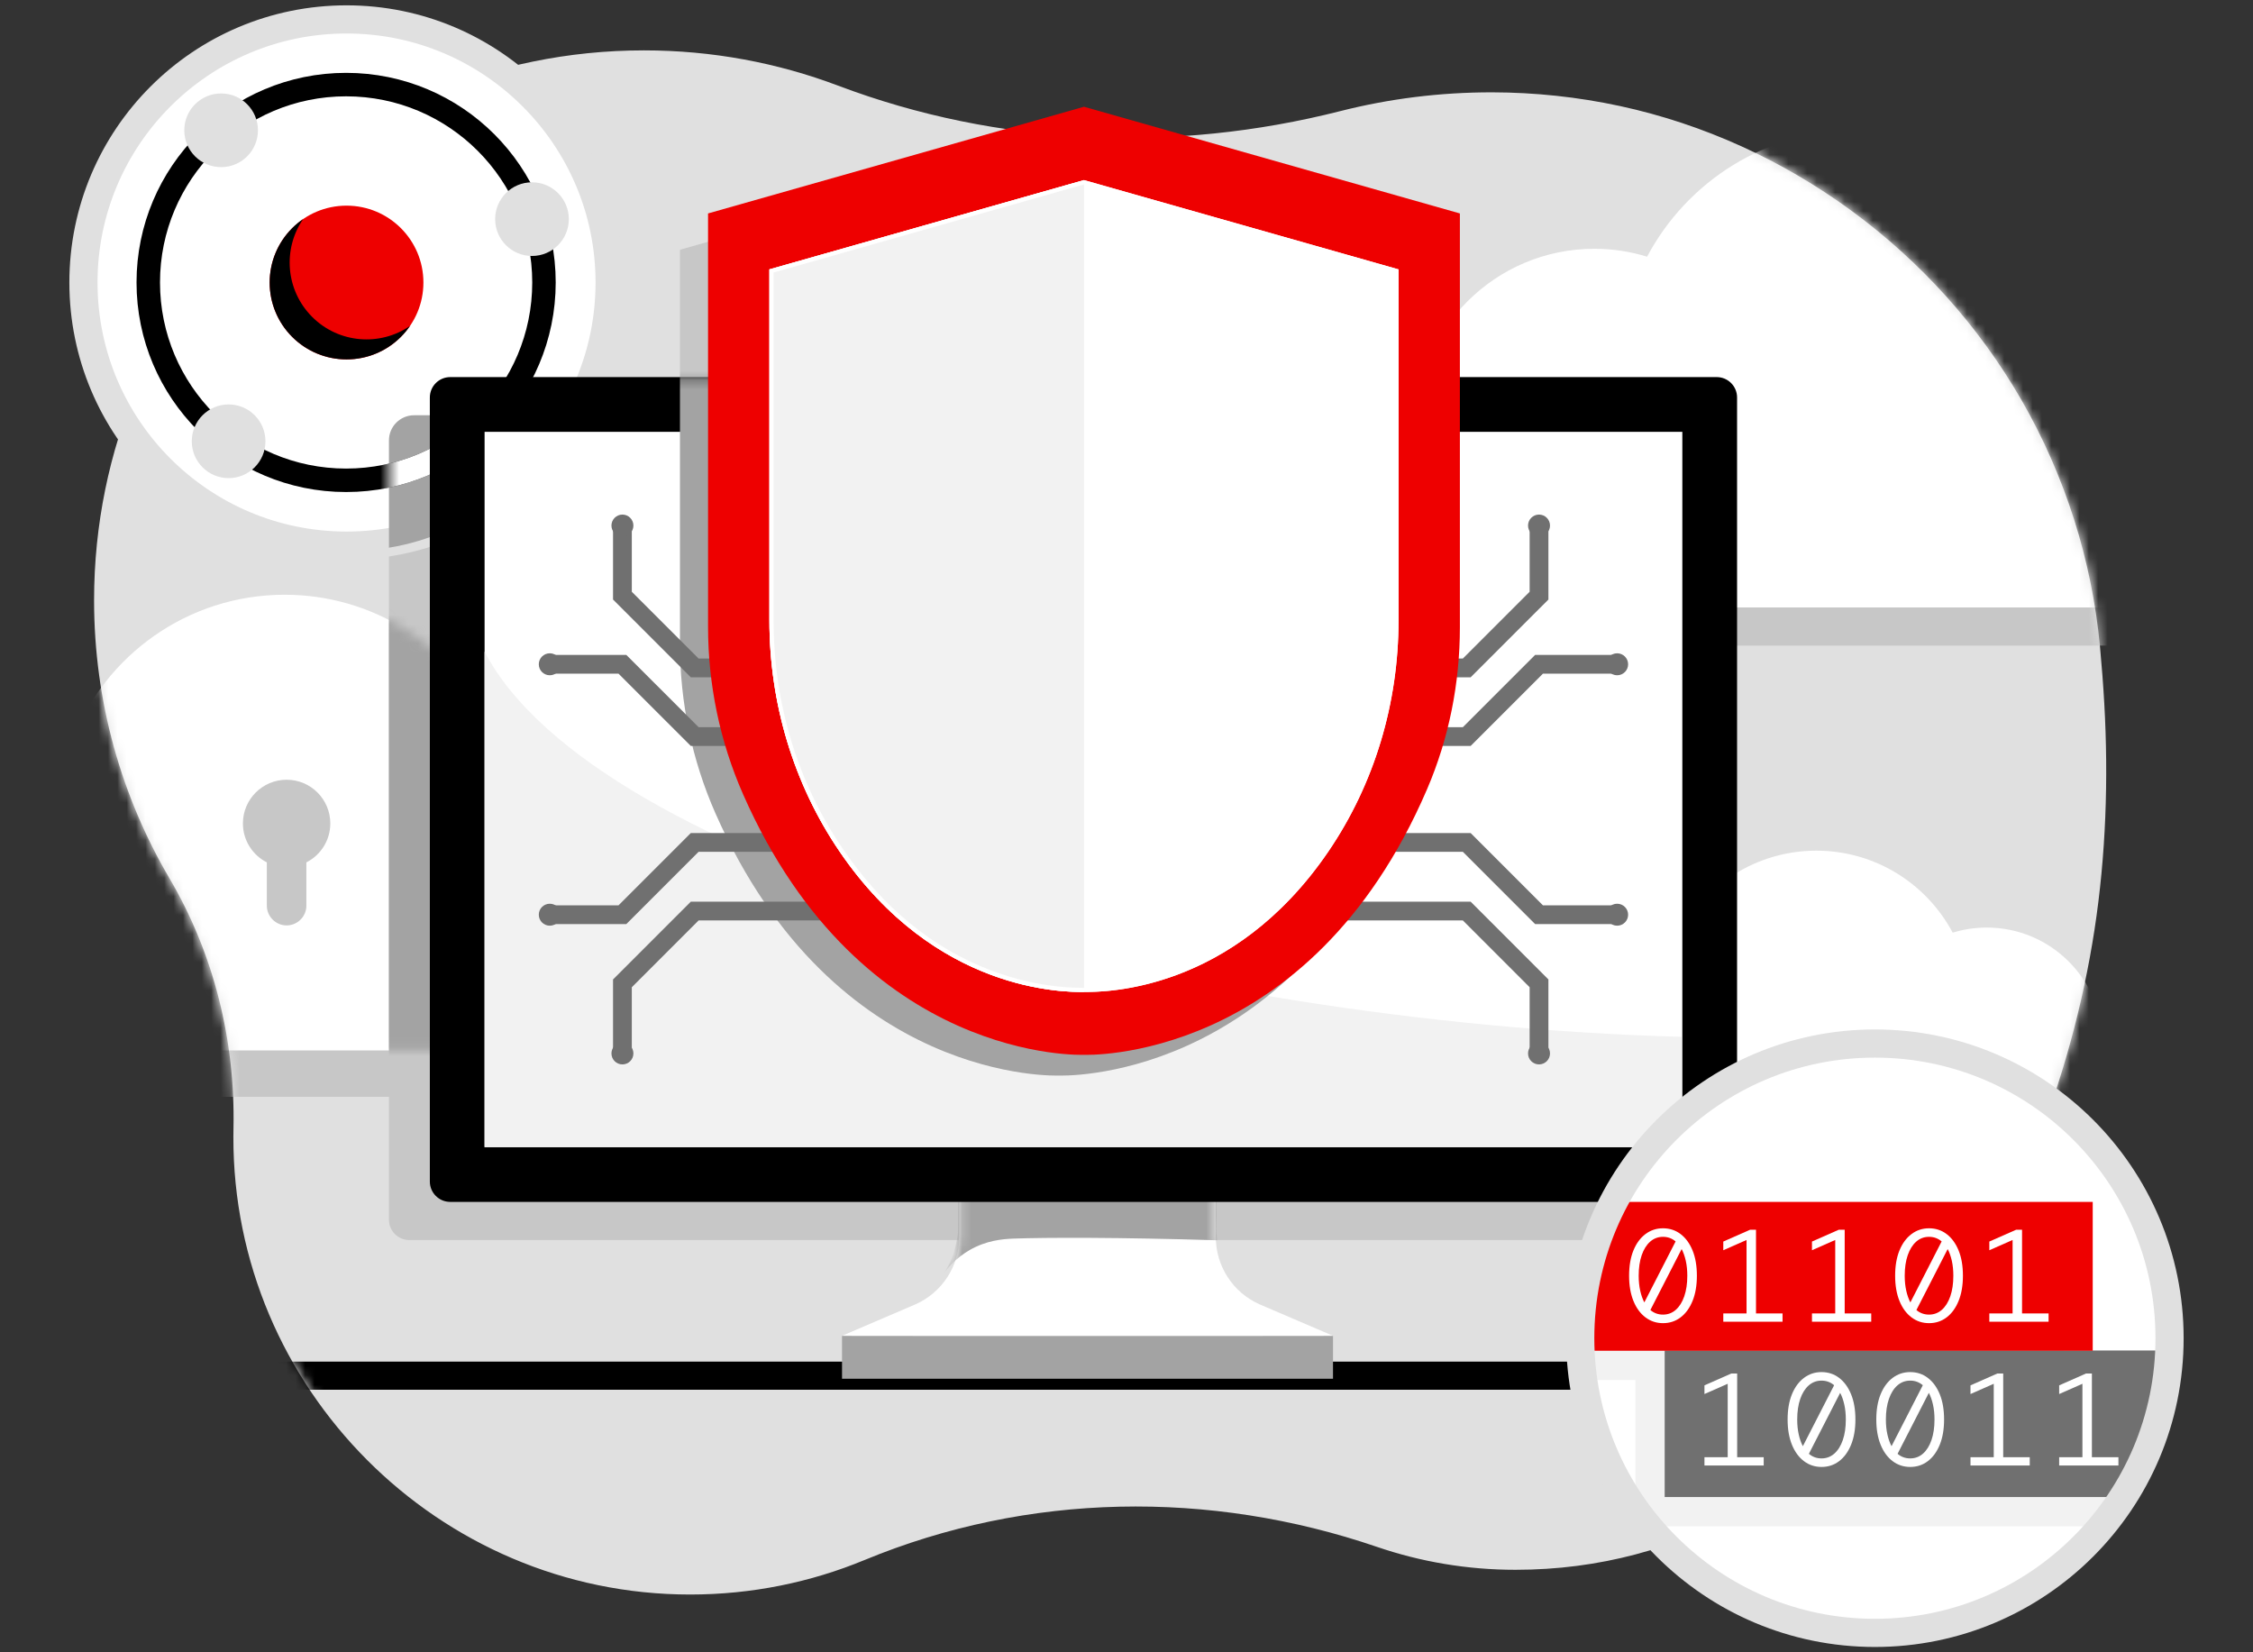 <svg width="240" height="176" viewBox="0 0 240 176" fill="none" xmlns="http://www.w3.org/2000/svg">
<rect x="0" y="0" width="240" height="176" fill="#333333" stroke="none"/>
<path d="M224.16 74.973C224.046 72.951 223.891 70.927 223.702 68.898C222.84 59.671 219.972 50.669 215.35 42.636C206.217 26.763 190.465 15.156 172.549 11.291C168.087 10.329 163.524 9.844 158.96 9.836C153.373 9.827 147.95 10.521 142.775 11.835C125.063 16.333 106.371 15.577 89.275 9.122C82.845 6.695 75.876 5.366 68.596 5.366C36.246 5.366 10.021 31.591 10.021 63.94C10.021 74.759 12.955 84.891 18.07 93.587C22.799 101.628 25.064 110.842 24.871 120.168C24.865 120.47 24.861 120.774 24.861 121.078C24.797 147.894 46.696 169.846 73.512 169.846C80.093 169.846 86.369 168.539 92.094 166.171C109.493 158.973 128.877 158.686 146.694 164.774C151.318 166.354 156.276 167.212 161.435 167.212C197.409 167.212 218.274 130.568 223.117 99.025C224.333 91.105 224.612 82.965 224.16 74.973Z" fill="#E0E0E0"/>
<mask id="mask0_173_460" style="mask-type:luminance" maskUnits="userSpaceOnUse" x="10" y="5" width="215" height="165">
<path d="M224.16 74.973C224.046 72.951 223.891 70.927 223.702 68.898C222.84 59.671 219.972 50.669 215.35 42.636C206.217 26.763 190.465 15.156 172.549 11.291C168.087 10.329 163.524 9.844 158.96 9.836C153.373 9.827 147.95 10.521 142.775 11.835C125.063 16.333 106.371 15.577 89.275 9.122C82.845 6.695 75.876 5.366 68.596 5.366C36.246 5.366 10.021 31.591 10.021 63.94C10.021 74.759 12.955 84.891 18.07 93.587C22.799 101.628 25.064 110.842 24.871 120.168C24.865 120.47 24.861 120.774 24.861 121.078C24.797 147.894 46.696 169.846 73.512 169.846C80.093 169.846 86.369 168.539 92.094 166.171C109.493 158.973 128.877 158.686 146.694 164.774C151.318 166.354 156.276 167.212 161.435 167.212C197.409 167.212 218.274 130.568 223.117 99.025C224.333 91.105 224.612 82.965 224.16 74.973Z" fill="white"/>
</mask>
<g mask="url(#mask0_173_460)">
<path d="M211.64 98.802C210.376 98.802 209.157 98.992 208.008 99.345C205.246 94.151 199.781 90.612 193.487 90.612C186.486 90.612 180.512 94.99 178.141 101.157C173.667 101.306 169.859 104.083 168.215 107.997C167.59 107.836 166.934 107.751 166.258 107.751C161.912 107.751 158.389 111.274 158.389 115.62C158.389 119.966 161.912 123.489 166.258 123.489C168.409 123.489 208.423 123.489 211.64 123.489C218.457 123.489 223.984 117.963 223.984 111.145C223.984 104.328 218.457 98.802 211.64 98.802Z" fill="white"/>
</g>
<mask id="mask1_173_460" style="mask-type:luminance" maskUnits="userSpaceOnUse" x="10" y="5" width="215" height="165">
<path d="M224.16 74.973C224.046 72.951 223.891 70.927 223.702 68.898C222.84 59.671 219.972 50.669 215.35 42.636C206.217 26.763 190.465 15.156 172.549 11.291C168.087 10.329 163.524 9.844 158.96 9.836C153.373 9.827 147.95 10.521 142.775 11.835C125.063 16.333 106.371 15.577 89.275 9.122C82.845 6.695 75.876 5.366 68.596 5.366C36.246 5.366 10.021 31.591 10.021 63.94C10.021 74.759 12.955 84.891 18.07 93.587C22.799 101.628 25.064 110.842 24.871 120.168C24.865 120.47 24.861 120.774 24.861 121.078C24.797 147.894 46.696 169.846 73.512 169.846C80.093 169.846 86.369 168.539 92.094 166.171C109.493 158.973 128.877 158.686 146.694 164.774C151.318 166.354 156.276 167.212 161.435 167.212C197.409 167.212 218.274 130.568 223.117 99.025C224.333 91.105 224.612 82.965 224.16 74.973Z" fill="white"/>
</mask>
<g mask="url(#mask1_173_460)">
<path d="M175.11 30.565C177.066 30.565 178.953 30.86 180.73 31.406C185.004 23.368 193.462 17.892 203.201 17.892C214.035 17.892 223.281 24.667 226.948 34.209C233.872 34.44 239.765 38.738 242.309 44.794C243.277 44.546 244.292 44.414 245.338 44.414C252.063 44.414 257.515 49.866 257.515 56.591C257.515 63.316 252.063 68.768 245.338 68.768C242.008 68.768 180.088 68.768 175.11 68.768C164.56 68.768 156.008 60.216 156.008 49.667C156.008 39.117 164.56 30.565 175.11 30.565Z" fill="#C7C7C7"/>
<path d="M169.834 26.5C171.79 26.5 173.677 26.795 175.454 27.342C179.729 19.303 188.186 13.827 197.925 13.827C208.759 13.827 218.005 20.602 221.673 30.145C228.597 30.375 234.49 34.673 237.033 40.729C238.001 40.481 239.016 40.349 240.062 40.349C246.787 40.349 252.239 45.801 252.239 52.526C252.239 59.252 246.787 64.704 240.062 64.704C236.733 64.704 174.813 64.704 169.834 64.704C159.285 64.704 150.733 56.151 150.733 45.602C150.733 35.052 159.285 26.5 169.834 26.5Z" fill="white"/>
<path d="M65.284 80.385C63.417 80.385 61.617 80.667 59.922 81.188C55.844 73.518 47.775 68.294 38.483 68.294C28.148 68.294 19.327 74.758 15.828 83.862C9.222 84.082 3.6 88.182 1.173 93.96C0.249 93.723 -0.719 93.597 -1.717 93.597C-8.133 93.597 -13.334 98.799 -13.334 105.215C-13.334 111.631 -8.133 116.832 -1.717 116.832H65.284C75.348 116.832 83.507 108.673 83.507 98.609C83.507 88.544 75.348 80.385 65.284 80.385Z" fill="#C7C7C7"/>
<path d="M57.127 75.442C55.26 75.442 53.46 75.724 51.765 76.245C47.687 68.576 39.618 63.351 30.326 63.351C19.991 63.351 11.17 69.815 7.671 78.919C1.065 79.139 -4.557 83.239 -6.984 89.017C-7.908 88.781 -8.876 88.654 -9.874 88.654C-16.29 88.654 -21.491 93.856 -21.491 100.272C-21.491 106.688 -16.29 111.89 -9.874 111.89H57.127C67.191 111.89 75.35 103.73 75.35 93.666C75.35 83.601 67.191 75.442 57.127 75.442Z" fill="white"/>
<path d="M178.514 44.232H43.604C42.405 44.232 41.433 45.204 41.433 46.403V129.918C41.433 131.117 42.405 132.089 43.604 132.089H178.514C179.713 132.089 180.685 131.117 180.685 129.918V46.403C180.685 45.204 179.713 44.232 178.514 44.232Z" fill="#C7C7C7"/>
<mask id="mask2_173_460" style="mask-type:luminance" maskUnits="userSpaceOnUse" x="37" y="64" width="39" height="48">
<path d="M57.127 75.442C55.261 75.442 53.46 75.724 51.765 76.245C48.852 70.766 43.902 66.537 37.925 64.567V111.889H57.127C67.191 111.889 75.35 103.73 75.35 93.666C75.35 83.601 67.191 75.442 57.127 75.442Z" fill="white"/>
</mask>
<g mask="url(#mask2_173_460)">
<path d="M178.514 44.232H43.604C42.405 44.232 41.433 45.204 41.433 46.403V129.918C41.433 131.117 42.405 132.089 43.604 132.089H178.514C179.713 132.089 180.685 131.117 180.685 129.918V46.403C180.685 45.204 179.713 44.232 178.514 44.232Z" fill="#A3A3A3"/>
</g>
<path d="M-16.09 146.534H244.873" stroke="black" stroke-width="3" stroke-linecap="round" stroke-linejoin="round"/>
<path d="M112.796 15.146L72.433 26.602V68.599C72.433 74.796 73.701 80.933 76.199 86.605C88.962 115.581 112.796 114.564 112.796 114.564C112.796 114.564 136.929 115.594 149.631 86.058C151.991 80.57 153.159 74.643 153.159 68.669V26.602L112.796 15.146Z" fill="#C7C7C7"/>
</g>
<path d="M35.186 87.711C35.186 85.14 33.102 83.056 30.531 83.056C27.96 83.056 25.876 85.14 25.876 87.711C25.876 89.523 26.914 91.09 28.425 91.859V96.467C28.425 97.625 29.373 98.573 30.531 98.573C31.689 98.573 32.637 97.625 32.637 96.467V91.859C34.149 91.09 35.186 89.523 35.186 87.711Z" fill="#C7C7C7"/>
<path d="M36.915 58.12C52.393 58.12 64.941 45.572 64.941 30.094C64.941 14.616 52.393 2.068 36.915 2.068C21.436 2.068 8.889 14.616 8.889 30.094C8.889 45.572 21.436 58.12 36.915 58.12Z" fill="white" stroke="#E0E0E0" stroke-width="3" stroke-miterlimit="10"/>
<path d="M61.116 44.232H44.11C42.632 44.232 41.433 45.431 41.433 46.909V58.339C49.831 56.977 56.978 51.301 61.116 44.232Z" fill="#A3A3A3"/>
<path d="M36.87 51.161C48.51 51.161 57.946 41.725 57.946 30.086C57.946 18.446 48.51 9.01 36.87 9.01C25.23 9.01 15.794 18.446 15.794 30.086C15.794 41.725 25.23 51.161 36.87 51.161Z" stroke="black" stroke-width="2.5" stroke-miterlimit="10"/>
<mask id="mask3_173_460" style="mask-type:luminance" maskUnits="userSpaceOnUse" x="41" y="44" width="21" height="14">
<path d="M61.116 44.232H44.11C42.632 44.232 41.433 45.431 41.433 46.909V57.755C49.831 56.394 56.978 51.301 61.116 44.232Z" fill="white"/>
</mask>
<g mask="url(#mask3_173_460)">
<path d="M36.87 51.161C48.51 51.161 57.946 41.725 57.946 30.086C57.946 18.446 48.51 9.01 36.87 9.01C25.23 9.01 15.794 18.446 15.794 30.086C15.794 41.725 25.23 51.161 36.87 51.161Z" stroke="white" stroke-width="2.5" stroke-miterlimit="10"/>
</g>
<path d="M23.555 17.803C25.722 17.803 27.479 16.047 27.479 13.879C27.479 11.712 25.722 9.955 23.555 9.955C21.387 9.955 19.631 11.712 19.631 13.879C19.631 16.047 21.387 17.803 23.555 17.803Z" fill="#E0E0E0"/>
<path d="M24.353 50.929C26.52 50.929 28.277 49.172 28.277 47.005C28.277 44.837 26.52 43.08 24.353 43.08C22.186 43.08 20.429 44.837 20.429 47.005C20.429 49.172 22.186 50.929 24.353 50.929Z" fill="#E0E0E0"/>
<path d="M56.67 27.266C58.837 27.266 60.594 25.509 60.594 23.342C60.594 21.174 58.837 19.418 56.67 19.418C54.503 19.418 52.746 21.174 52.746 23.342C52.746 25.509 54.503 27.266 56.67 27.266Z" fill="#E0E0E0"/>
<path d="M36.915 38.283C41.438 38.283 45.104 34.617 45.104 30.094C45.104 25.571 41.438 21.905 36.915 21.905C32.392 21.905 28.726 25.571 28.726 30.094C28.726 34.617 32.392 38.283 36.915 38.283Z" fill="#EE0000"/>
<path d="M33.254 33.755C30.42 30.921 30.1 26.527 32.288 23.338C31.879 23.619 31.488 23.939 31.124 24.303C27.926 27.501 27.926 32.687 31.124 35.885C34.322 39.083 39.507 39.083 42.705 35.885C43.069 35.521 43.39 35.13 43.671 34.72C40.482 36.909 36.088 36.589 33.254 33.755Z" fill="black"/>
<path d="M141.998 142.287H89.697V146.861H141.998V142.287Z" fill="#A3A3A3"/>
<path d="M134.168 138.932C131.338 137.674 129.513 134.867 129.513 131.769V114.753H102.184V131.769C102.184 134.867 100.36 137.674 97.529 138.932L89.7 142.287L103.051 142.3H128.647L141.998 142.287L134.168 138.932Z" fill="white"/>
<mask id="mask4_173_460" style="mask-type:luminance" maskUnits="userSpaceOnUse" x="89" y="114" width="53" height="29">
<path d="M134.168 138.933C131.338 137.674 129.513 134.867 129.513 131.769V114.753H102.184V131.769C102.184 134.867 100.36 137.674 97.529 138.933L89.7 142.287L103.051 142.3H128.647L141.998 142.287L134.168 138.933Z" fill="white"/>
</mask>
<g mask="url(#mask4_173_460)">
<path d="M129.588 127.147C120.416 127.164 111.245 127.18 102.074 127.197C102.069 128.436 102.064 129.676 102.059 130.916C102.057 131.509 101.95 131.981 101.837 132.502C101.745 132.929 101.599 133.585 101.239 134.377C101.056 134.781 100.774 135.315 100.344 135.893C100.907 135.091 101.847 133.982 103.304 133.145C105.065 132.134 106.785 131.976 107.979 131.933C111.394 131.81 119.233 131.791 129.652 132.112C129.63 131.943 129.6 131.68 129.584 131.357C129.564 130.943 129.576 130.634 129.58 130.537C129.595 130.104 129.604 129.169 129.588 127.147Z" fill="#A3A3A3"/>
</g>
<path d="M182.871 40.167H47.96C46.761 40.167 45.789 41.139 45.789 42.338V125.854C45.789 127.052 46.761 128.024 47.96 128.024H182.871C184.07 128.024 185.041 127.052 185.041 125.854V42.338C185.041 41.139 184.07 40.167 182.871 40.167Z" fill="black"/>
<path d="M179.21 122.193V45.998L51.621 45.998V122.193L179.21 122.193Z" fill="white"/>
<path d="M51.621 69.41V122.193H179.135V110.441C124.95 108.956 63.299 91.906 51.621 69.41Z" fill="#F2F2F2"/>
<mask id="mask5_173_460" style="mask-type:luminance" maskUnits="userSpaceOnUse" x="45" y="40" width="141" height="89">
<path d="M182.871 40.167H47.96C46.761 40.167 45.789 41.139 45.789 42.338V125.854C45.789 127.052 46.761 128.024 47.96 128.024H182.871C184.07 128.024 185.041 127.052 185.041 125.854V42.338C185.041 41.139 184.07 40.167 182.871 40.167Z" fill="white"/>
</mask>
<g mask="url(#mask5_173_460)">
<path d="M112.796 15.146L72.433 26.602V68.599C72.433 74.796 73.702 80.933 76.2 86.605C88.962 115.581 112.796 114.564 112.796 114.564C112.796 114.564 136.929 115.594 149.631 86.058C151.991 80.57 153.159 74.643 153.159 68.669V26.602L112.796 15.146Z" fill="#A3A3A3"/>
</g>
<path d="M66.303 55.982V63.448L74.003 71.147H115.415" stroke="#707070" stroke-width="2" stroke-miterlimit="10"/>
<path d="M65.134 55.982C65.134 55.336 65.658 54.812 66.303 54.812C66.949 54.812 67.473 55.336 67.473 55.982C67.473 56.628 66.949 57.151 66.303 57.151C65.658 57.151 65.134 56.628 65.134 55.982Z" fill="#707070"/>
<path d="M115.415 78.457H74.003L66.303 70.758H58.565" stroke="#707070" stroke-width="2" stroke-miterlimit="10"/>
<path d="M58.565 69.588C57.919 69.588 57.395 70.112 57.395 70.758C57.395 71.404 57.919 71.928 58.565 71.928C59.211 71.928 59.735 71.404 59.735 70.758C59.735 70.112 59.211 69.588 58.565 69.588Z" fill="#707070"/>
<path d="M66.303 112.21V104.744L74.003 97.044H115.415" stroke="#707070" stroke-width="2" stroke-miterlimit="10"/>
<path d="M66.303 113.379C66.95 113.379 67.473 112.856 67.473 112.21C67.473 111.564 66.95 111.04 66.303 111.04C65.657 111.04 65.134 111.564 65.134 112.21C65.134 112.856 65.657 113.379 66.303 113.379Z" fill="#707070"/>
<path d="M115.415 89.734H74.003L66.303 97.433H58.565" stroke="#707070" stroke-width="2" stroke-miterlimit="10"/>
<path d="M58.565 96.264C57.919 96.264 57.395 96.787 57.395 97.433C57.395 98.079 57.919 98.603 58.565 98.603C59.211 98.603 59.735 98.079 59.735 97.433C59.735 96.787 59.211 96.264 58.565 96.264Z" fill="#707070"/>
<path d="M163.944 55.982V63.448L156.245 71.147H115.415" stroke="#707070" stroke-width="2" stroke-miterlimit="10"/>
<path d="M162.774 55.982C162.774 55.336 163.298 54.812 163.944 54.812C164.59 54.812 165.114 55.336 165.114 55.982C165.114 56.628 164.59 57.151 163.944 57.151C163.298 57.151 162.774 56.628 162.774 55.982Z" fill="#707070"/>
<path d="M115.415 78.457H156.245L163.944 70.758H172.265" stroke="#707070" stroke-width="2" stroke-miterlimit="10"/>
<path d="M172.265 71.928C172.911 71.928 173.435 71.404 173.435 70.758C173.435 70.112 172.911 69.588 172.265 69.588C171.619 69.588 171.096 70.112 171.096 70.758C171.096 71.404 171.619 71.928 172.265 71.928Z" fill="#707070"/>
<path d="M163.944 112.21V104.744L156.245 97.044H115.415" stroke="#707070" stroke-width="2" stroke-miterlimit="10"/>
<path d="M163.944 113.379C164.59 113.379 165.114 112.856 165.114 112.21C165.114 111.564 164.59 111.04 163.944 111.04C163.298 111.04 162.774 111.564 162.774 112.21C162.774 112.856 163.298 113.379 163.944 113.379Z" fill="#707070"/>
<path d="M115.415 89.734H156.245L163.944 97.433H172.265" stroke="#707070" stroke-width="2" stroke-miterlimit="10"/>
<path d="M172.265 98.603C172.911 98.603 173.435 98.079 173.435 97.433C173.435 96.787 172.911 96.264 172.265 96.264C171.619 96.264 171.096 96.787 171.096 97.433C171.096 98.079 171.619 98.603 172.265 98.603Z" fill="#707070"/>
<path d="M115.47 11.371L75.425 22.736V66.753C75.425 72.901 76.683 78.99 79.162 84.617C91.824 113.364 115.47 112.356 115.47 112.356C115.47 112.356 139.412 113.377 152.014 84.074C154.355 78.629 155.514 72.75 155.514 66.823V22.736L115.47 11.371Z" fill="#EE0000"/>
<path d="M115.47 105.664C113.551 105.664 99.748 105.817 89.45 90.721C84.507 83.475 81.961 74.86 81.961 66.089V28.694L115.47 19.183L148.978 28.694V66.089C148.978 74.86 146.433 83.474 141.49 90.72C131.193 105.817 117.39 105.664 115.47 105.664Z" fill="white"/>
<path d="M115.47 19.183L81.961 28.694V66.089C81.961 74.86 84.507 83.475 89.45 90.721C99.748 105.817 113.551 105.665 115.47 105.665L115.47 19.183Z" fill="#F2F2F2"/>
<path d="M115.47 19.645L148.533 29.029V66.089C148.533 74.931 145.971 83.362 141.123 90.47C136.92 96.631 131.656 100.957 125.476 103.327C123.223 104.19 119.681 105.22 115.598 105.22H115.527L115.47 105.22H115.412L115.342 105.22C111.259 105.22 107.716 104.19 105.463 103.327C99.284 100.957 94.019 96.631 89.817 90.47C84.969 83.363 82.406 74.932 82.406 66.089V29.029L115.47 19.645ZM115.47 19.183L81.961 28.694V66.089C81.961 74.86 84.507 83.475 89.45 90.721C99.543 105.518 113.005 105.665 115.342 105.665C115.389 105.665 115.432 105.665 115.47 105.665C115.508 105.665 115.55 105.665 115.598 105.665C117.935 105.665 131.396 105.518 141.49 90.72C146.433 83.474 148.978 74.86 148.978 66.089V28.694L115.47 19.183Z" fill="white"/>
<path d="M199.723 173.932C217.058 173.932 231.111 159.879 231.111 142.544C231.111 125.208 217.058 111.155 199.723 111.155C182.387 111.155 168.334 125.208 168.334 142.544C168.334 159.879 182.387 173.932 199.723 173.932Z" fill="white"/>
<mask id="mask6_173_460" style="mask-type:luminance" maskUnits="userSpaceOnUse" x="168" y="111" width="64" height="63">
<path d="M199.723 173.932C217.058 173.932 231.111 159.879 231.111 142.544C231.111 125.208 217.058 111.155 199.723 111.155C182.387 111.155 168.334 125.208 168.334 142.544C168.334 159.879 182.387 173.932 199.723 173.932Z" fill="white"/>
</mask>
<g mask="url(#mask6_173_460)">
<path d="M219.806 145.89V130.176H161.745V147H174.208V162.582H247.499V145.89H219.806Z" fill="#F2F2F2"/>
<path d="M250.62 143.851H177.329V159.462H250.62V143.851Z" fill="#707070"/>
<path d="M222.927 128.024H164.866V143.879H222.927V128.024Z" fill="#EE0000"/>
<path d="M181.566 156.103V155.221H184.043V147.398L181.566 148.49V147.566L184.421 146.306H185.051V155.221H187.878V156.103H181.566Z" fill="white"/>
<path d="M194.036 156.257C193.336 156.257 192.714 156.052 192.168 155.641C191.622 155.231 191.195 154.647 190.887 153.892C190.579 153.136 190.425 152.24 190.425 151.205C190.425 150.16 190.579 149.261 190.887 148.51C191.195 147.76 191.622 147.179 192.168 146.768C192.714 146.358 193.336 146.152 194.036 146.152C194.745 146.152 195.37 146.358 195.911 146.768C196.452 147.179 196.877 147.76 197.185 148.51C197.493 149.261 197.647 150.16 197.647 151.205C197.647 152.24 197.493 153.136 197.185 153.892C196.877 154.647 196.452 155.231 195.911 155.641C195.37 156.052 194.745 156.257 194.036 156.257ZM191.447 151.204C191.447 151.783 191.501 152.313 191.608 152.793C191.715 153.274 191.862 153.691 192.049 154.046L195.38 147.552C194.997 147.225 194.549 147.062 194.036 147.062C193.513 147.062 193.059 147.232 192.672 147.573C192.284 147.913 191.983 148.394 191.769 149.014C191.554 149.635 191.447 150.365 191.447 151.204ZM194.036 155.347C194.558 155.347 195.013 155.177 195.4 154.836C195.788 154.496 196.089 154.015 196.303 153.395C196.518 152.774 196.625 152.044 196.625 151.204C196.625 150.626 196.571 150.097 196.464 149.616C196.357 149.136 196.21 148.718 196.023 148.363L192.692 154.857C193.075 155.184 193.523 155.347 194.036 155.347Z" fill="white"/>
<path d="M203.483 156.257C202.783 156.257 202.16 156.052 201.614 155.641C201.068 155.231 200.642 154.647 200.334 153.892C200.026 153.136 199.872 152.24 199.872 151.205C199.872 150.16 200.026 149.261 200.334 148.51C200.642 147.76 201.068 147.179 201.614 146.768C202.16 146.358 202.783 146.152 203.483 146.152C204.191 146.152 204.817 146.358 205.358 146.768C205.899 147.179 206.324 147.76 206.632 148.51C206.939 149.261 207.093 150.16 207.093 151.205C207.093 152.24 206.939 153.136 206.632 153.892C206.324 154.647 205.899 155.231 205.358 155.641C204.817 156.052 204.191 156.257 203.483 156.257ZM200.894 151.204C200.894 151.783 200.947 152.313 201.054 152.793C201.161 153.274 201.308 153.691 201.495 154.046L204.826 147.552C204.443 147.225 203.996 147.062 203.483 147.062C202.96 147.062 202.505 147.232 202.118 147.573C201.731 147.913 201.43 148.394 201.215 149.014C201.001 149.635 200.894 150.365 200.894 151.204ZM203.483 155.347C204.005 155.347 204.46 155.177 204.847 154.836C205.234 154.496 205.535 154.015 205.75 153.395C205.964 152.774 206.072 152.044 206.072 151.204C206.072 150.626 206.018 150.097 205.911 149.616C205.803 149.136 205.656 148.718 205.47 148.363L202.139 154.857C202.521 155.184 202.969 155.347 203.483 155.347Z" fill="white"/>
<path d="M209.906 156.103V155.221H212.383V147.398L209.906 148.49V147.566L212.761 146.306H213.391V155.221H216.218V156.103H209.906Z" fill="white"/>
<path d="M219.353 156.103V155.221H221.83V147.398L219.353 148.49V147.566L222.208 146.306H222.838V155.221H225.665V156.103H219.353Z" fill="white"/>
<path d="M177.15 140.94C176.45 140.94 175.827 140.735 175.281 140.324C174.735 139.914 174.309 139.33 174.001 138.575C173.693 137.819 173.539 136.923 173.539 135.888C173.539 134.843 173.693 133.945 174.001 133.193C174.309 132.443 174.735 131.862 175.281 131.451C175.827 131.041 176.45 130.835 177.15 130.835C177.858 130.835 178.484 131.041 179.025 131.451C179.566 131.862 179.991 132.443 180.299 133.193C180.606 133.945 180.76 134.843 180.76 135.888C180.76 136.923 180.606 137.819 180.299 138.575C179.991 139.33 179.566 139.914 179.025 140.324C178.484 140.735 177.858 140.94 177.15 140.94ZM174.561 135.888C174.561 136.466 174.614 136.996 174.721 137.476C174.828 137.957 174.975 138.374 175.162 138.729L178.493 132.235C178.11 131.908 177.663 131.745 177.15 131.745C176.627 131.745 176.172 131.915 175.785 132.256C175.398 132.597 175.097 133.077 174.882 133.697C174.668 134.318 174.561 135.048 174.561 135.888ZM177.15 140.03C177.672 140.03 178.127 139.86 178.514 139.519C178.901 139.179 179.202 138.698 179.417 138.078C179.631 137.457 179.739 136.727 179.739 135.888C179.739 135.309 179.685 134.78 179.578 134.299C179.47 133.819 179.323 133.401 179.137 133.047L175.806 139.54C176.188 139.867 176.636 140.03 177.15 140.03Z" fill="white"/>
<path d="M183.573 140.786V139.904H186.05V132.081L183.573 133.173V132.249L186.428 130.989H187.058V139.904H189.885V140.786H183.573Z" fill="white"/>
<path d="M193.02 140.786V139.904H195.497V132.081L193.02 133.173V132.249L195.875 130.989H196.505V139.904H199.332V140.786H193.02Z" fill="white"/>
<path d="M205.49 140.94C204.79 140.94 204.167 140.735 203.621 140.324C203.075 139.914 202.648 139.33 202.34 138.575C202.033 137.819 201.879 136.923 201.879 135.888C201.879 134.843 202.033 133.945 202.34 133.193C202.648 132.443 203.075 131.862 203.621 131.451C204.167 131.041 204.79 130.835 205.49 130.835C206.198 130.835 206.824 131.041 207.365 131.451C207.906 131.862 208.331 132.443 208.638 133.193C208.946 133.945 209.1 134.843 209.1 135.888C209.1 136.923 208.946 137.819 208.638 138.575C208.331 139.33 207.906 139.914 207.365 140.324C206.824 140.735 206.198 140.94 205.49 140.94ZM202.9 135.888C202.9 136.466 202.954 136.996 203.061 137.476C203.168 137.957 203.315 138.374 203.502 138.729L206.833 132.235C206.45 131.908 206.002 131.745 205.49 131.745C204.967 131.745 204.512 131.915 204.125 132.256C203.738 132.597 203.437 133.077 203.222 133.697C203.007 134.318 202.9 135.048 202.9 135.888ZM205.49 140.03C206.012 140.03 206.467 139.86 206.854 139.519C207.241 139.179 207.542 138.698 207.757 138.078C207.971 137.457 208.078 136.727 208.078 135.888C208.078 135.309 208.025 134.78 207.918 134.299C207.81 133.819 207.663 133.401 207.477 133.047L204.146 139.54C204.528 139.867 204.976 140.03 205.49 140.03Z" fill="white"/>
<path d="M211.913 140.786V139.904H214.39V132.081L211.913 133.173V132.249L214.768 130.989H215.398V139.904H218.225V140.786H211.913Z" fill="white"/>
</g>
<path d="M199.723 173.932C217.058 173.932 231.111 159.879 231.111 142.544C231.111 125.208 217.058 111.155 199.723 111.155C182.387 111.155 168.334 125.208 168.334 142.544C168.334 159.879 182.387 173.932 199.723 173.932Z" stroke="#E0E0E0" stroke-width="3" stroke-miterlimit="10"/>
</svg>

